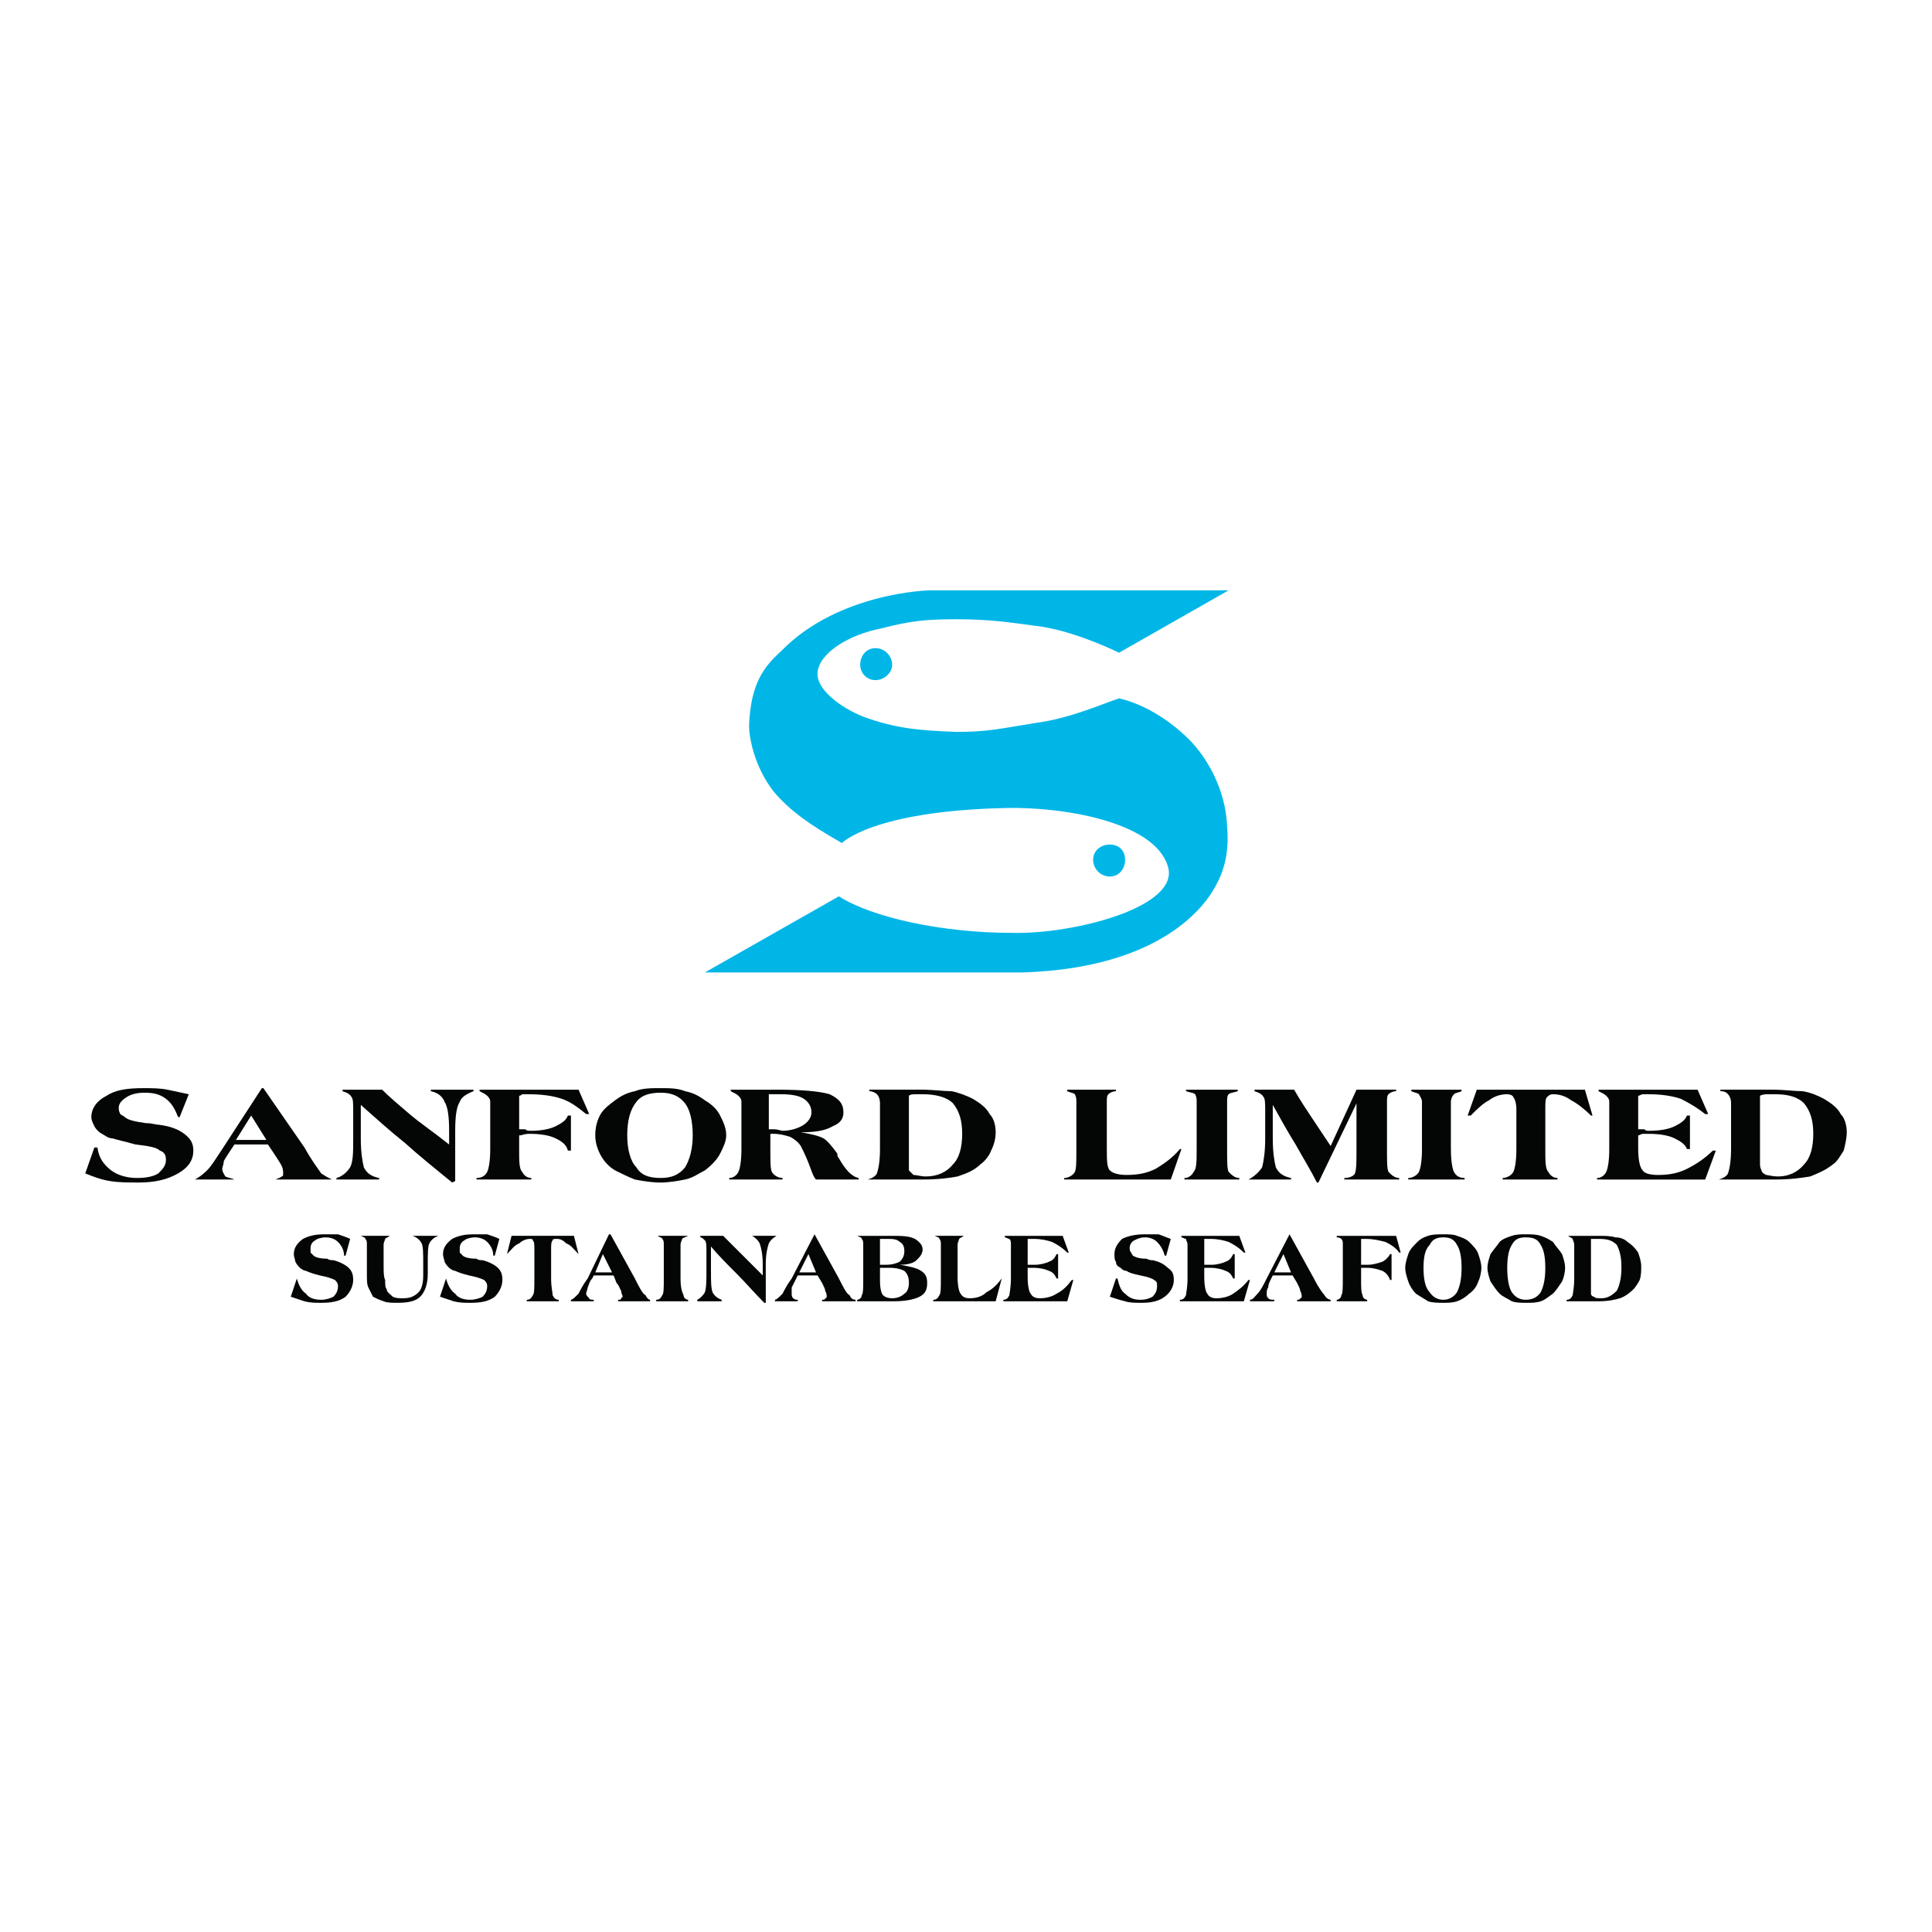 <?xml version="1.0" encoding="utf-8"?>
<!-- Generator: Adobe Illustrator 13.0.0, SVG Export Plug-In . SVG Version: 6.00 Build 14948)  -->
<!DOCTYPE svg PUBLIC "-//W3C//DTD SVG 1.0//EN" "http://www.w3.org/TR/2001/REC-SVG-20010904/DTD/svg10.dtd">
<svg version="1.0" id="Layer_1" xmlns="http://www.w3.org/2000/svg" xmlns:xlink="http://www.w3.org/1999/xlink" x="0px" y="0px"
	 width="192.756px" height="192.756px" viewBox="0 0 192.756 192.756" enable-background="new 0 0 192.756 192.756"
	 xml:space="preserve">
<g>
	<polygon fill-rule="evenodd" clip-rule="evenodd" fill="#FFFFFF" points="0,0 192.756,0 192.756,192.756 0,192.756 0,0 	"/>
	<path fill-rule="evenodd" clip-rule="evenodd" fill="#00B6E7" d="M70.327,97.02L70.327,97.02h30.228c0,0,0.912,0,1.52,0
		c13.975-0.455,18.228-6.835,19.14-8.505c1.215-2.127,1.367-4.102,1.215-6.076c-0.151-3.646-1.975-6.835-3.797-8.659
		c-3.494-3.494-6.988-4.101-6.988-4.101c-1.822,0.607-4.86,1.975-8.202,2.431c-3.798,0.607-4.861,0.911-8.051,0.911
		c-3.646-0.152-5.924-0.304-9.266-1.519c-2.279-0.911-4.709-2.734-4.557-4.405c0.152-1.975,3.19-3.798,6.379-4.405
		c2.887-0.76,4.557-0.911,7.443-0.911c3.342,0,5.316,0.303,8.658,0.759c3.646,0.607,7.595,2.583,7.595,2.583l10.938-6.228H92.809
		c0,0-9.114,0.152-14.886,6.076c-1.671,1.519-3.038,3.19-3.19,7.443c0,1.063,0.456,3.949,2.43,6.532
		c1.671,1.975,3.646,3.342,6.835,5.165c0,0,3.038-3.19,16.254-3.494c5.771-0.152,14.886,1.367,16.253,5.772
		c1.367,4.102-9.418,6.836-15.494,6.684c-6.987,0-13.975-1.519-17.316-3.646L70.327,97.02L70.327,97.02z"/>
	<path fill-rule="evenodd" clip-rule="evenodd" fill="#00B6E7" d="M110.732,84.261c0.911,0,1.52,0.607,1.52,1.519
		c0,0.911-0.608,1.671-1.52,1.671s-1.671-0.76-1.671-1.671C109.062,84.868,109.821,84.261,110.732,84.261L110.732,84.261z"/>
	<path fill-rule="evenodd" clip-rule="evenodd" fill="#00B6E7" d="M87.34,64.666c0.912,0,1.671,0.759,1.671,1.671
		c0,0.76-0.759,1.519-1.671,1.519c-0.911,0-1.519-0.759-1.519-1.519C85.821,65.425,86.429,64.666,87.34,64.666L87.34,64.666z"/>
	<path fill-rule="evenodd" clip-rule="evenodd" fill="#040606" d="M8.504,117.07l0.912-2.582h0.304
		c0.152,1.064,0.607,1.672,1.367,2.279c0.607,0.455,1.519,0.76,2.583,0.76c0.911,0,1.67-0.152,2.126-0.457
		c0.456-0.455,0.759-0.758,0.759-1.367c0-0.455-0.152-0.758-0.607-0.91c-0.304-0.305-1.063-0.457-2.431-0.607
		c-1.063-0.305-1.823-0.457-2.278-0.607c-0.456,0-0.76-0.305-1.063-0.457c-0.304-0.15-0.607-0.455-0.759-0.76
		c-0.152-0.303-0.304-0.607-0.304-0.91c0-0.912,0.608-1.672,1.519-2.127c0.912-0.607,2.127-0.76,3.646-0.76
		c0.911,0,1.671,0,2.43,0.152s1.367,0.303,2.126,0.455l-0.911,2.279H17.77c-0.304-0.76-0.607-1.367-1.215-1.824
		c-0.607-0.455-1.215-0.607-2.126-0.607c-0.759,0-1.367,0.152-1.823,0.457c-0.456,0.303-0.759,0.607-0.759,1.062
		c0,0.152,0,0.305,0.152,0.607c0.152,0.152,0.304,0.152,0.456,0.305c0.304,0.303,1.063,0.455,2.126,0.607
		c0.607,0,0.911,0.152,1.215,0.152c1.215,0.15,1.975,0.455,2.582,0.91c0.608,0.457,0.912,0.912,0.912,1.672
		c0,0.91-0.456,1.67-1.519,2.277c-1.063,0.609-2.279,0.912-3.95,0.912c-1.063,0-1.975,0-2.886-0.152
		C10.023,117.68,9.263,117.375,8.504,117.07L8.504,117.07z"/>
	<path fill-rule="evenodd" clip-rule="evenodd" fill="#040606" d="M23.542,113.729l1.519-2.43l1.519,2.43H23.542L23.542,113.729z
		 M20.2,117.68c0.304,0,0.607,0,1.215,0c0.456,0,0.759,0,1.063,0c0.304,0,0.607,0,0.911,0l0,0c-0.304-0.152-0.607-0.152-0.911-0.305
		c-0.152-0.305-0.304-0.455-0.304-0.76c0-0.152,0.152-0.455,0.152-0.76c0.152-0.303,0.456-0.76,0.76-1.215l0.304-0.455h3.342
		l0.608,0.91c0.303,0.457,0.607,0.912,0.759,1.217c0.152,0.303,0.152,0.607,0.152,0.758c0,0.152,0,0.305-0.152,0.305
		c-0.152,0.152-0.304,0.152-0.607,0.305l0,0c0.456,0,0.911,0,1.367,0c0.456,0,1.063,0,1.823,0c0.607,0,1.063,0,1.367,0
		c0.455,0,0.759,0,1.063,0l0,0c-0.304-0.152-0.608-0.305-1.063-0.609c-0.304-0.455-0.912-1.215-1.671-2.582l-4.101-5.924h-0.152
		l-3.95,6.076c-0.607,0.912-1.063,1.672-1.519,2.127c-0.456,0.455-0.911,0.76-1.215,0.912l0,0
		C19.593,117.68,19.896,117.68,20.2,117.68L20.2,117.68z"/>
	<path fill-rule="evenodd" clip-rule="evenodd" fill="#040606" d="M35.998,113.578c0,1.367,0.152,2.277,0.304,2.885
		c0.304,0.607,0.759,0.912,1.519,1.064v0.152c-0.456,0-0.912,0-1.215,0s-0.607,0-0.912,0c-0.304,0-0.607,0-0.911,0
		c-0.456,0-0.759,0-1.215,0v-0.152c0.608-0.152,1.063-0.607,1.367-1.064c0.304-0.607,0.304-1.518,0.304-2.885v-2.734
		c0-0.607,0-1.217-0.152-1.367c-0.152-0.305-0.456-0.457-0.911-0.607v-0.152c0.607,0,1.063,0,1.367,0c0.303,0,0.607,0,0.911,0
		c0.152,0,0.456,0,0.759,0c0.456,0,0.76,0,0.912,0c0.759,0.76,1.671,1.52,2.734,2.43c1.063,0.912,2.431,1.824,3.95,3.039v-1.367
		c0-1.52-0.152-2.432-0.456-2.887c-0.152-0.455-0.607-0.912-1.367-1.062v-0.152c0.456,0,0.76,0,1.063,0c0.456,0,0.76,0,0.912,0
		c0.304,0,0.76,0,1.063,0s0.759,0,1.215,0v0.152c-0.76,0.303-1.215,0.607-1.367,1.062c-0.304,0.455-0.456,1.367-0.456,2.887v5.012
		l-0.304,0.152c-1.671-1.367-3.19-2.582-4.709-3.949c-1.519-1.215-3.038-2.582-4.405-3.797V113.578L35.998,113.578z"/>
	<path fill-rule="evenodd" clip-rule="evenodd" fill="#040606" d="M51.795,114.641c0,1.215,0,1.975,0.304,2.279
		c0.152,0.303,0.456,0.607,0.912,0.607v0.152c-0.304,0-0.76,0-1.215,0c-0.304,0-0.912,0-1.519,0s-1.215,0-1.519,0
		c-0.456,0-0.759,0-1.215,0v-0.152c0.608,0,0.912-0.305,1.063-0.607c0.152-0.305,0.304-1.064,0.304-2.279v-4.709
		c0-0.305-0.152-0.455-0.304-0.607s-0.456-0.305-0.759-0.455v-0.152c0,0,0,0,0.152,0c1.063,0,1.975,0,2.583,0h7.139l1.064,2.43
		h-0.304c-0.76-0.607-1.519-1.215-2.43-1.52c-0.912-0.303-1.975-0.455-3.342-0.455c-0.152,0-0.456,0-0.608,0
		c0,0-0.152,0.152-0.304,0.152v3.342c0.152,0,0.456,0,0.607,0c0.152,0.152,0.304,0.152,0.608,0.152c0.911,0,1.823-0.152,2.43-0.457
		c0.608-0.303,1.063-0.607,1.215-1.062h0.304v3.494h-0.304c-0.152-0.607-0.607-0.912-1.215-1.215
		c-0.607-0.305-1.519-0.457-2.582-0.457c-0.152,0-0.456,0-0.912,0.152c-0.152,0-0.152,0-0.152,0V114.641L51.795,114.641z"/>
	<path fill-rule="evenodd" clip-rule="evenodd" fill="#040606" d="M63.492,116.463c-0.607-0.607-0.912-1.822-0.912-3.189
		c0-1.52,0.304-2.582,0.912-3.342c0.456-0.607,1.215-0.912,2.43-0.912c1.063,0,1.823,0.305,2.431,1.064
		c0.456,0.607,0.76,1.67,0.76,3.189c0,1.367-0.304,2.43-0.76,3.189c-0.607,0.76-1.367,1.064-2.431,1.064
		C64.707,117.527,63.947,117.223,63.492,116.463L63.492,116.463z M59.846,115.096c0.304,0.607,0.759,1.217,1.519,1.672
		c0.607,0.303,1.215,0.607,1.975,0.912c0.759,0.15,1.671,0.303,2.582,0.303c0.76,0,1.671-0.152,2.431-0.303
		c0.76-0.152,1.367-0.609,1.975-0.912c0.607-0.455,1.215-1.064,1.519-1.672s0.608-1.215,0.608-1.822c0-0.76-0.304-1.367-0.608-1.975
		s-0.759-1.062-1.519-1.52c-0.607-0.455-1.215-0.76-1.975-0.91c-0.76-0.305-1.519-0.305-2.583-0.305c-0.759,0-1.671,0-2.43,0.305
		c-0.76,0.15-1.367,0.455-1.975,0.91c-0.607,0.457-1.215,0.912-1.519,1.52s-0.456,1.215-0.456,1.975
		C59.391,113.881,59.542,114.488,59.846,115.096L59.846,115.096z"/>
	<path fill-rule="evenodd" clip-rule="evenodd" fill="#040606" d="M76.707,109.172c0.304,0,0.456,0,0.607,0s0.304,0,0.608,0
		c1.063,0,1.823,0.152,2.278,0.455c0.456,0.305,0.759,0.76,0.759,1.367c0,0.457-0.304,0.912-0.759,1.217
		c-0.456,0.303-1.215,0.607-2.126,0.607c-0.152,0-0.456-0.152-0.912-0.152c-0.152,0-0.304,0-0.456,0V109.172L76.707,109.172z
		 M76.859,113.121c0,0,0,0,0.152,0h0.152c0.608,0,1.215,0.152,1.671,0.305c0.304,0.152,0.76,0.455,1.063,0.91
		c0.152,0.305,0.456,0.912,0.759,1.672s0.456,1.367,0.76,1.672c1.063,0,1.823,0,2.43,0s1.215,0,1.823,0v-0.152
		c-0.759-0.152-1.367-0.912-1.975-1.975c-0.152-0.152-0.152-0.305-0.152-0.457c-0.456-0.607-0.912-1.215-1.367-1.518
		c-0.607-0.305-1.367-0.457-2.278-0.607c1.367,0,2.43-0.152,3.19-0.609c0.759-0.303,1.063-0.758,1.063-1.367
		c0-0.91-0.456-1.367-1.367-1.822c-1.063-0.303-2.734-0.455-5.317-0.455h-1.823c-0.607,0-1.063,0-1.519,0c-0.303,0-0.759,0-1.215,0
		v0.152c0.304,0.15,0.608,0.303,0.76,0.455c0.152,0.152,0.304,0.303,0.304,0.607v4.709c0,1.215-0.151,1.975-0.304,2.279
		c-0.152,0.303-0.456,0.607-0.912,0.607v0.152c0.304,0,0.608,0,1.064,0c0.303,0,0.911,0,1.519,0c0.608,0,1.215,0,1.519,0
		c0.456,0,0.759,0,1.215,0v-0.152c-0.456,0-0.912-0.305-1.063-0.607c-0.152-0.305-0.152-1.064-0.152-2.279V113.121L76.859,113.121z"
		/>
	<path fill-rule="evenodd" clip-rule="evenodd" fill="#040606" d="M91.441,109.172c0.152,0,0.456,0,0.607,0
		c1.367,0,2.431,0.305,3.038,0.912c0.607,0.76,0.911,1.67,0.911,3.037s-0.304,2.432-0.911,3.039
		c-0.607,0.76-1.519,1.215-2.734,1.215c-0.456,0-0.911-0.152-1.215-0.152c-0.152-0.152-0.304-0.303-0.456-0.455
		c0-0.305,0-0.455,0-0.76c0-0.455,0-0.912,0-1.52v-5.164C90.834,109.172,91.138,109.172,91.441,109.172L91.441,109.172z
		 M88.859,117.68h3.189c1.519,0,2.734-0.152,3.494-0.305c0.912-0.305,1.671-0.607,2.279-1.215c0.455-0.305,0.911-0.912,1.063-1.367
		c0.304-0.607,0.455-1.215,0.455-1.822c0-0.609-0.151-1.367-0.607-1.824c-0.304-0.607-0.911-1.062-1.671-1.52
		c-0.607-0.303-1.367-0.607-2.126-0.758c-0.76,0-1.823-0.152-3.038-0.152c-0.304,0-0.608,0-1.367,0c-0.607,0-1.215,0-1.67,0
		c-0.608,0-0.912,0-1.215,0c-0.304,0-0.608,0-0.912,0v0.152c0.304,0,0.607,0.15,0.76,0.303c0.152,0.152,0.303,0.455,0.303,0.912
		v4.557c0,1.215-0.151,1.975-0.303,2.43c-0.152,0.305-0.456,0.457-0.912,0.609l0,0H88.859L88.859,117.68z"/>
	<path fill-rule="evenodd" clip-rule="evenodd" fill="#040606" d="M106.176,117.68v-0.152c0.455,0,0.911-0.305,1.063-0.607
		c0.151-0.305,0.151-1.064,0.151-2.279v-4.709c0-0.305,0-0.455-0.151-0.76c-0.152-0.152-0.456-0.152-0.76-0.303v-0.152
		c0.304,0,0.76,0,1.063,0c0.455,0,0.911,0,1.215,0c0.456,0,0.911,0,1.367,0s0.911,0,1.215,0v0.152c-0.304,0-0.607,0.15-0.759,0.303
		c-0.152,0.152-0.152,0.455-0.152,0.76v4.557c0,1.215,0,1.975,0.304,2.279c0.304,0.303,0.911,0.455,1.671,0.455
		c1.063,0,1.975-0.152,2.887-0.607c0.759-0.455,1.67-1.062,2.43-1.975h0.152l-1.063,3.039h-6.987c0,0-0.304,0-0.456,0
		c-0.304,0-0.455,0-0.607,0c-0.455,0-0.911,0-1.367,0C107.087,117.68,106.631,117.68,106.176,117.68L106.176,117.68z"/>
	<path fill-rule="evenodd" clip-rule="evenodd" fill="#040606" d="M122.429,114.641c0,1.215,0,1.975,0.152,2.279
		c0.304,0.303,0.607,0.607,1.062,0.607v0.152c-0.304,0-0.759,0-1.215,0c-0.304,0-0.911,0-1.671,0c-0.607,0-1.063,0-1.519,0
		c-0.305,0-0.76,0-1.063,0v-0.152c0.456,0,0.759-0.305,0.911-0.607c0.304-0.305,0.304-1.064,0.304-2.279v-4.709
		c0-0.305,0-0.455-0.151-0.76c-0.152-0.152-0.456-0.152-0.912-0.303v-0.152c0.456,0,0.76,0,1.216,0c0.455,0,0.911,0,1.215,0
		c0.456,0,0.911,0,1.367,0s0.911,0,1.367,0v0.152c-0.456,0.15-0.76,0.15-0.911,0.303c-0.152,0.152-0.152,0.455-0.152,0.76V114.641
		L122.429,114.641z"/>
	<path fill-rule="evenodd" clip-rule="evenodd" fill="#040606" d="M126.986,113.578c0,1.367,0.151,2.277,0.303,2.885
		c0.305,0.607,0.76,0.912,1.52,1.064v0.152c-0.456,0-0.911,0-1.215,0c-0.305,0-0.607,0-0.912,0c-0.304,0-0.607,0-1.062,0
		c-0.305,0-0.608,0-1.063,0l0,0c0.607-0.305,1.063-0.76,1.366-1.217c0.152-0.607,0.305-1.518,0.305-2.885v-2.734
		c0-0.607,0-1.217-0.152-1.367c-0.152-0.305-0.455-0.457-0.911-0.607v-0.152c0.607,0,1.063,0,1.367,0s0.607,0,0.911,0
		c0.152,0,0.456,0,0.76,0c0.455,0,0.76,0,0.911,0c0.607,1.062,1.216,1.975,1.823,2.887c0.607,0.91,1.215,1.822,1.822,2.732
		l2.582-5.619c0.456,0,0.76,0,1.063,0c0.152,0,0.456,0,0.608,0c0.304,0,0.607,0,0.911,0s0.759,0,1.367,0v0.152
		c-0.304,0-0.608,0.15-0.76,0.303s-0.151,0.455-0.151,0.76v4.709c0,1.215,0,1.975,0.151,2.279c0.304,0.303,0.607,0.607,1.063,0.607
		v0.152c-0.456,0-0.76,0-1.215,0c-0.305,0-0.912,0-1.52,0s-1.215,0-1.52,0c-0.455,0-0.759,0-1.215,0v-0.152
		c0.456,0,0.912-0.152,1.063-0.457c0.151-0.455,0.151-1.215,0.151-2.43v-4.557l-3.797,7.898h-0.152
		c-0.607-1.215-1.367-2.43-2.126-3.797c-0.76-1.215-1.52-2.582-2.278-3.949V113.578L126.986,113.578z"/>
	<path fill-rule="evenodd" clip-rule="evenodd" fill="#040606" d="M144.758,114.641c0,1.215,0.152,1.975,0.304,2.279
		c0.152,0.303,0.456,0.607,1.063,0.607v0.152c-0.456,0-0.759,0-1.215,0s-1.063,0-1.671,0s-1.215,0-1.52,0c-0.455,0-0.759,0-1.215,0
		v-0.152c0.456,0,0.911-0.305,1.063-0.607c0.151-0.305,0.304-1.064,0.304-2.279v-4.709c0-0.305-0.152-0.455-0.304-0.76
		c-0.152-0.152-0.456-0.152-0.76-0.303v-0.152c0.304,0,0.76,0,1.216,0c0.304,0,0.759,0,1.215,0c0.455,0,0.911,0,1.367,0
		c0.304,0,0.76,0,1.215,0v0.152c-0.304,0.15-0.607,0.15-0.76,0.303c-0.151,0.152-0.304,0.455-0.304,0.76V114.641L144.758,114.641z"
		/>
	<path fill-rule="evenodd" clip-rule="evenodd" fill="#040606" d="M146.429,111.299l0.912-2.582h10.784l0.76,2.582h-0.152
		c-0.607-0.607-1.367-1.215-1.975-1.52c-0.607-0.455-1.215-0.607-1.822-0.607c-0.304,0-0.456,0.152-0.607,0.305
		c-0.152,0.15-0.152,0.607-0.152,1.215v3.949c0,1.215,0,1.975,0.304,2.279c0.152,0.303,0.456,0.607,0.911,0.607v0.152
		c-0.304,0-0.759,0-1.215,0c-0.304,0-0.911,0-1.519,0c-0.76,0-1.216,0-1.52,0c-0.455,0-0.76,0-1.215,0v-0.152
		c0.455,0,0.911-0.305,1.063-0.607c0.151-0.305,0.304-1.064,0.304-2.279v-3.949c0-0.607-0.152-1.064-0.304-1.215
		c0-0.152-0.304-0.305-0.608-0.305c-0.607,0-1.215,0.152-1.822,0.607c-0.607,0.305-1.215,0.912-1.823,1.52H146.429L146.429,111.299z
		"/>
	<path fill-rule="evenodd" clip-rule="evenodd" fill="#040606" d="M159.341,117.68v-0.152c0.455,0,0.759-0.305,0.911-0.607
		c0.152-0.305,0.304-1.064,0.304-2.279v-4.709c0-0.305-0.151-0.455-0.304-0.607s-0.456-0.305-0.76-0.455v-0.152l0,0
		c1.215,0,2.127,0,2.734,0h7.14l1.062,2.43h-0.304c-0.759-0.607-1.519-1.062-2.43-1.52c-0.912-0.303-1.975-0.455-3.19-0.455
		c-0.304,0-0.607,0-0.607,0c-0.151,0-0.304,0.152-0.456,0.152v3.342c0.152,0,0.456,0,0.607,0c0.152,0.152,0.305,0.152,0.456,0.152
		c1.063,0,1.975-0.152,2.583-0.457c0.607-0.303,1.062-0.607,1.215-1.062h0.304v3.342h-0.304c-0.152-0.455-0.607-0.76-1.215-1.062
		c-0.608-0.305-1.52-0.457-2.583-0.457c-0.304,0-0.456,0-0.607,0s-0.304,0.152-0.456,0.152v1.215c0,1.215,0.152,1.975,0.456,2.279
		c0.151,0.303,0.76,0.455,1.519,0.455c1.063,0,1.976-0.152,2.887-0.607s1.822-1.062,2.582-1.822h0.304l-1.063,2.887h-7.139
		c-0.152,0-0.304,0-0.607,0c-0.305,0-0.456,0-0.608,0c-0.455,0-0.911,0-1.215,0C160.1,117.68,159.645,117.68,159.341,117.68
		L159.341,117.68z"/>
	<path fill-rule="evenodd" clip-rule="evenodd" fill="#040606" d="M176.354,109.172c0.304,0,0.455,0,0.759,0
		c1.367,0,2.279,0.305,2.887,0.912c0.607,0.76,0.911,1.67,0.911,3.037s-0.304,2.432-0.911,3.039c-0.607,0.76-1.52,1.215-2.582,1.215
		c-0.608,0-1.063-0.152-1.216-0.152c-0.304-0.152-0.456-0.303-0.456-0.455c-0.151-0.305-0.151-0.455-0.151-0.76
		c0-0.455,0-0.912,0-1.52v-5.164C175.897,109.172,176.201,109.172,176.354,109.172L176.354,109.172z M173.923,117.68h3.189
		c1.52,0,2.583-0.152,3.494-0.305c0.76-0.305,1.519-0.607,2.278-1.215c0.456-0.305,0.76-0.912,1.063-1.367
		c0.151-0.607,0.304-1.215,0.304-1.822c0-0.609-0.152-1.367-0.607-1.824c-0.304-0.607-0.911-1.062-1.671-1.52
		c-0.607-0.303-1.215-0.607-2.127-0.758c-0.76,0-1.822-0.152-3.038-0.152c-0.151,0-0.607,0-1.366,0c-0.608,0-1.216,0-1.672,0
		c-0.455,0-0.911,0-1.215,0s-0.607,0-0.911,0v0.152c0.456,0,0.607,0.15,0.76,0.303c0.151,0.152,0.304,0.455,0.304,0.912v4.557
		c0,1.215-0.152,1.975-0.304,2.43c-0.152,0.305-0.456,0.457-0.912,0.609l0,0H173.923L173.923,117.68z"/>
	<path fill-rule="evenodd" clip-rule="evenodd" fill="#040606" d="M29.01,129.375l0.608-1.822l0,0
		c0.152,0.607,0.456,1.215,0.911,1.518c0.304,0.457,0.912,0.607,1.52,0.607c0.455,0,0.911-0.15,1.215-0.303
		c0.304-0.305,0.456-0.607,0.456-1.062c0-0.305-0.152-0.457-0.304-0.609c-0.304-0.15-0.759-0.303-1.519-0.455
		c-0.607-0.152-1.063-0.303-1.367-0.455c-0.152,0-0.456-0.152-0.607-0.305c-0.152-0.15-0.304-0.303-0.456-0.607
		c0-0.152-0.152-0.455-0.152-0.76c0-0.607,0.304-1.062,0.911-1.518c0.608-0.305,1.215-0.457,2.126-0.457c0.456,0,0.912,0,1.367,0
		c0.456,0.152,0.912,0.305,1.215,0.457l-0.456,1.67h-0.152c0-0.607-0.304-1.062-0.608-1.367c-0.304-0.303-0.759-0.455-1.215-0.455
		c-0.455,0-0.911,0.152-1.063,0.303c-0.304,0.152-0.456,0.457-0.456,0.76c0,0.152,0,0.305,0,0.457
		c0.151,0.15,0.151,0.15,0.304,0.303c0.152,0.152,0.607,0.305,1.367,0.305c0.152,0.15,0.456,0.15,0.607,0.15
		c0.607,0.152,1.215,0.457,1.519,0.76c0.304,0.305,0.456,0.607,0.456,1.215c0,0.609-0.304,1.217-0.759,1.672
		c-0.608,0.455-1.367,0.607-2.43,0.607c-0.608,0-1.063,0-1.671-0.152C29.922,129.678,29.466,129.527,29.01,129.375L29.01,129.375z"
		/>
	<path fill-rule="evenodd" clip-rule="evenodd" fill="#040606" d="M38.276,126.338c0,0.607,0,1.062,0.152,1.365
		c0,0.457,0,0.76,0.152,0.912c0,0.305,0.304,0.455,0.607,0.76c0.304,0.152,0.608,0.152,1.063,0.152c0.607,0,1.063-0.152,1.519-0.607
		c0.304-0.305,0.456-0.912,0.456-1.672v-1.062c0-1.064,0-1.822-0.152-2.127s-0.456-0.607-0.911-0.76l0,0c0.304,0,0.456,0,0.759,0
		c0.152,0,0.304,0,0.456,0c0.152,0,0.455,0,0.607,0c0.304,0,0.456,0,0.76,0l0,0c-0.456,0.152-0.76,0.455-0.912,0.76
		c-0.152,0.305-0.152,1.062-0.152,2.127v0.91c0,1.064-0.303,1.824-0.759,2.279c-0.456,0.455-1.215,0.607-2.278,0.607
		c-0.456,0-1.063,0-1.367-0.152c-0.456-0.152-0.759-0.303-1.063-0.455c-0.152-0.305-0.304-0.607-0.456-0.912
		c-0.152-0.303-0.152-0.76-0.152-1.367c0-0.15,0-0.455,0-0.758c0-0.457,0-0.609,0-0.76v-1.367c0-0.305,0-0.457-0.152-0.607
		c0-0.152-0.152-0.152-0.456-0.305l0,0c0.304,0,0.456,0,0.759,0c0.152,0,0.456,0,0.607,0c0.304,0,0.608,0,0.76,0
		c0.304,0,0.607,0,0.759,0l0,0c-0.152,0.152-0.304,0.152-0.456,0.305c0,0.15-0.152,0.303-0.152,0.607V126.338L38.276,126.338z"/>
	<path fill-rule="evenodd" clip-rule="evenodd" fill="#040606" d="M43.896,129.375l0.608-1.822l0,0
		c0.152,0.607,0.456,1.215,0.911,1.518c0.304,0.457,0.912,0.607,1.519,0.607c0.456,0,0.912-0.15,1.215-0.303
		c0.304-0.305,0.456-0.607,0.456-1.062c0-0.305-0.152-0.457-0.304-0.609c-0.304-0.15-0.76-0.303-1.519-0.455
		c-0.608-0.152-1.063-0.303-1.367-0.455c-0.152,0-0.456-0.152-0.607-0.305c-0.152-0.15-0.304-0.303-0.456-0.607
		c0-0.152-0.152-0.455-0.152-0.76c0-0.607,0.304-1.062,0.912-1.518c0.608-0.305,1.215-0.457,2.127-0.457c0.456,0,0.911,0,1.367,0
		c0.456,0.152,0.912,0.305,1.215,0.457l-0.456,1.67h-0.152c0-0.607-0.304-1.062-0.608-1.367c-0.304-0.303-0.759-0.455-1.215-0.455
		c-0.456,0-0.911,0.152-1.063,0.303c-0.304,0.152-0.456,0.457-0.456,0.76c0,0.152,0,0.305,0,0.457
		c0.152,0.15,0.152,0.15,0.303,0.303c0.152,0.152,0.608,0.305,1.367,0.305c0.152,0.15,0.456,0.15,0.608,0.15
		c0.607,0.152,1.215,0.457,1.519,0.76c0.304,0.305,0.456,0.607,0.456,1.215c0,0.609-0.304,1.217-0.759,1.672
		c-0.608,0.455-1.367,0.607-2.431,0.607c-0.607,0-1.063,0-1.671-0.152C44.808,129.678,44.353,129.527,43.896,129.375L43.896,129.375
		z"/>
	<path fill-rule="evenodd" clip-rule="evenodd" fill="#040606" d="M50.581,125.121l0.455-1.822h6.228l0.456,1.822l0,0
		c-0.456-0.455-0.759-0.91-1.215-1.062c-0.304-0.305-0.608-0.455-0.912-0.455s-0.456,0-0.456,0.15
		c-0.152,0.152-0.152,0.457-0.152,0.912v2.887c0,0.91,0.152,1.367,0.152,1.67c0.152,0.305,0.304,0.455,0.607,0.455v0.152
		c-0.152,0-0.456,0-0.607,0c-0.304,0-0.607,0-1.063,0c-0.304,0-0.608,0-0.912,0c-0.152,0-0.456,0-0.607,0v-0.152
		c0.304,0,0.456-0.15,0.607-0.455c0.152-0.152,0.152-0.76,0.152-1.67v-2.887c0-0.455,0-0.76-0.152-0.912
		c0-0.15-0.152-0.15-0.304-0.15c-0.304,0-0.76,0.15-1.063,0.455C51.34,124.211,51.036,124.666,50.581,125.121L50.581,125.121
		L50.581,125.121z"/>
	<path fill-rule="evenodd" clip-rule="evenodd" fill="#040606" d="M59.391,126.945l0.759-1.824l0.912,1.824H59.391L59.391,126.945z
		 M57.416,129.83c0.152,0,0.303,0,0.607,0c0.304,0,0.607,0,0.76,0c0.151,0,0.303,0,0.455,0v-0.152c-0.152,0-0.455,0-0.455-0.15
		c-0.152-0.152-0.304-0.305-0.304-0.457c0-0.15,0.152-0.455,0.152-0.607c0.152-0.303,0.152-0.607,0.456-0.91l0.152-0.305h1.975
		l0.304,0.76c0.304,0.305,0.304,0.607,0.456,0.76c0,0.303,0.152,0.455,0.152,0.607l-0.152,0.152c0,0.15-0.152,0.15-0.304,0.15v0.152
		c0.304,0,0.456,0,0.759,0c0.304,0,0.608,0,1.063,0c0.304,0,0.607,0,0.76,0c0.304,0,0.456,0,0.607,0v-0.152
		c-0.152,0-0.304-0.15-0.456-0.455c-0.304-0.152-0.608-0.76-1.063-1.67l-2.43-4.406h-0.152l-2.127,4.406
		c-0.456,0.607-0.759,1.215-0.912,1.518c-0.303,0.305-0.607,0.607-0.759,0.607v0.152C57.112,129.83,57.264,129.83,57.416,129.83
		L57.416,129.83z"/>
	<path fill-rule="evenodd" clip-rule="evenodd" fill="#040606" d="M67.897,127.553c0,0.91,0.152,1.367,0.304,1.67
		c0,0.305,0.304,0.455,0.456,0.455v0.152c-0.152,0-0.456,0-0.607,0c-0.304,0-0.608,0-1.063,0c-0.304,0-0.607,0-0.912,0
		c-0.152,0-0.304,0-0.607,0v-0.152c0.304,0,0.456-0.15,0.607-0.455c0.152-0.152,0.152-0.76,0.152-1.67v-3.342
		c0-0.305,0-0.457-0.152-0.607c0-0.152-0.304-0.152-0.456-0.305l0,0c0.304,0,0.456,0,0.76,0c0.152,0,0.456,0,0.607,0
		c0.304,0,0.607,0,0.912,0c0.152,0,0.456,0,0.759,0l0,0c-0.304,0.152-0.456,0.152-0.607,0.305c0,0.15-0.152,0.303-0.152,0.607
		V127.553L67.897,127.553z"/>
	<path fill-rule="evenodd" clip-rule="evenodd" fill="#040606" d="M70.935,126.793c0,1.062,0,1.67,0.152,2.127
		c0.152,0.303,0.456,0.607,0.911,0.758v0.152c-0.304,0-0.456,0-0.759,0c-0.152,0-0.304,0-0.456,0s-0.456,0-0.607,0
		c-0.304,0-0.456,0-0.608,0v-0.152c0.304-0.15,0.608-0.455,0.76-0.758c0.152-0.457,0.152-1.217,0.152-2.127v-1.975
		c0-0.455,0-0.912-0.152-1.064c-0.152-0.15-0.304-0.303-0.456-0.303v-0.152c0.304,0,0.607,0,0.759,0s0.304,0,0.456,0
		c0.152,0,0.304,0,0.607,0c0.152,0,0.304,0,0.456,0c0.456,0.455,1.063,1.064,1.671,1.672c0.607,0.607,1.367,1.367,2.278,2.277
		v-1.062c0-1.064-0.152-1.672-0.304-2.127c-0.152-0.305-0.456-0.607-0.76-0.76l0,0c0.152,0,0.456,0,0.607,0c0.152,0,0.304,0,0.607,0
		c0.152,0,0.304,0,0.608,0c0.152,0,0.304,0,0.607,0l0,0c-0.456,0.305-0.607,0.455-0.759,0.76c-0.152,0.455-0.304,1.062-0.304,2.127
		v3.797h-0.152c-0.911-0.912-1.822-1.975-2.734-2.887c-0.911-0.91-1.823-1.822-2.583-2.732V126.793L70.935,126.793z"/>
	<path fill-rule="evenodd" clip-rule="evenodd" fill="#040606" d="M79.745,126.945l0.911-1.824l0.76,1.824H79.745L79.745,126.945z
		 M77.771,129.83c0.152,0,0.456,0,0.607,0c0.304,0,0.607,0,0.759,0c0.152,0,0.304,0,0.456,0v-0.152c-0.152,0-0.304,0-0.456-0.15
		c-0.152-0.152-0.152-0.305-0.152-0.457c0-0.15,0-0.455,0-0.607c0.152-0.303,0.304-0.607,0.456-0.91l0.152-0.305h1.975l0.456,0.76
		c0.152,0.305,0.304,0.607,0.304,0.76c0.152,0.303,0.152,0.455,0.152,0.607c0,0,0,0.152-0.152,0.152c0,0.15-0.152,0.15-0.304,0.15
		v0.152c0.304,0,0.607,0,0.76,0c0.304,0,0.759,0,1.063,0c0.456,0,0.607,0,0.912,0c0.152,0,0.304,0,0.607,0v-0.152
		c-0.304,0-0.456-0.15-0.607-0.455c-0.304-0.152-0.607-0.76-1.063-1.67l-2.43-4.406l0,0l-2.279,4.406
		c-0.456,0.607-0.759,1.215-0.911,1.518c-0.304,0.305-0.608,0.607-0.76,0.607v0.152C77.466,129.83,77.618,129.83,77.771,129.83
		L77.771,129.83z"/>
	<path fill-rule="evenodd" clip-rule="evenodd" fill="#040606" d="M87.795,123.604c0.152,0,0.304,0,0.456,0h0.152
		c0.607,0,1.063,0,1.367,0.303c0.304,0.152,0.456,0.457,0.456,0.912s-0.152,0.76-0.456,1.062c-0.304,0.152-0.76,0.305-1.367,0.305
		c0,0-0.152,0-0.456,0h-0.152V123.604L87.795,123.604z M88.403,126.488c0.152,0,0.152,0,0.304,0c0.76,0,1.215,0.152,1.519,0.305
		c0.304,0.303,0.456,0.607,0.456,1.215c0,0.455-0.152,0.912-0.456,1.062c-0.304,0.305-0.759,0.457-1.215,0.457
		c-0.456,0-0.759-0.152-0.911-0.305c-0.152-0.152-0.304-0.607-0.304-1.52v-1.215C88.1,126.488,88.251,126.488,88.403,126.488
		L88.403,126.488z M86.884,129.83h2.278c1.063,0,1.975-0.152,2.583-0.455c0.607-0.305,0.759-0.76,0.759-1.367
		s-0.152-0.912-0.607-1.215c-0.456-0.305-1.215-0.455-2.126-0.607c0.759,0,1.367-0.152,1.671-0.457
		c0.304-0.303,0.607-0.607,0.607-1.062s-0.304-0.76-0.76-1.062c-0.607-0.305-1.367-0.305-2.43-0.305c-0.152,0-0.456,0-0.912,0
		c-0.455,0-0.911,0-1.215,0s-0.456,0-0.607,0c-0.152,0-0.456,0-0.608,0l0,0c0.304,0.152,0.456,0.152,0.456,0.305
		c0.152,0.15,0.152,0.303,0.152,0.607v3.492c0,0.76,0,1.367-0.152,1.52c0,0.305-0.304,0.455-0.456,0.455v0.152H86.884L86.884,129.83
		z"/>
	<path fill-rule="evenodd" clip-rule="evenodd" fill="#040606" d="M93.112,129.83v-0.152c0.304,0,0.456-0.15,0.607-0.455
		c0.152-0.152,0.152-0.76,0.152-1.67v-3.342c0-0.305,0-0.457-0.152-0.607c0-0.152-0.152-0.152-0.456-0.305l0,0
		c0.304,0,0.456,0,0.759,0c0.152,0,0.456,0,0.608,0c0.304,0,0.607,0,0.911,0c0.152,0,0.456,0,0.607,0l0,0
		c-0.152,0.152-0.304,0.152-0.456,0.305c0,0.15-0.152,0.303-0.152,0.607v3.189c0,0.912,0.152,1.52,0.304,1.67
		c0.152,0.305,0.456,0.457,0.912,0.457c0.607,0,1.215-0.152,1.671-0.607c0.607-0.305,1.063-0.76,1.519-1.367l0,0l-0.607,2.277
		h-3.949c-0.152,0-0.304,0-0.456,0s-0.152,0-0.304,0c-0.304,0-0.456,0-0.76,0S93.416,129.83,93.112,129.83L93.112,129.83z"/>
	<path fill-rule="evenodd" clip-rule="evenodd" fill="#040606" d="M100.1,129.83v-0.152c0.304,0,0.455-0.15,0.607-0.455
		c0-0.152,0.152-0.76,0.152-1.67v-3.342c0-0.305,0-0.457-0.152-0.607c-0.152,0-0.304-0.152-0.455-0.152v-0.152l0,0
		c0.759,0,1.215,0,1.67,0h4.102l0.607,1.672h-0.151c-0.456-0.457-0.911-0.76-1.519-1.064c-0.456-0.152-1.063-0.303-1.823-0.303
		c-0.152,0-0.304,0-0.304,0c-0.152,0-0.152,0-0.304,0v2.582c0.151,0,0.304,0,0.304,0c0.151,0,0.304,0,0.455,0
		c0.456,0,1.063-0.152,1.367-0.305c0.456-0.152,0.607-0.455,0.76-0.76h0.152v2.432h-0.152c-0.152-0.305-0.304-0.607-0.76-0.76
		c-0.304-0.152-0.911-0.305-1.519-0.305c-0.152,0-0.304,0-0.304,0c-0.152,0-0.152,0-0.304,0v0.912c0,0.912,0.151,1.52,0.304,1.67
		c0.151,0.305,0.455,0.457,0.911,0.457c0.607,0,1.216-0.152,1.671-0.457c0.607-0.303,1.063-0.758,1.52-1.367h0.151l-0.607,2.127
		h-4.253c0,0-0.152,0-0.305,0c-0.151,0-0.304,0-0.304,0c-0.304,0-0.607,0-0.759,0C100.555,129.83,100.403,129.83,100.1,129.83
		L100.1,129.83z"/>
	<path fill-rule="evenodd" clip-rule="evenodd" fill="#040606" d="M110.732,129.375l0.607-1.822h0.152
		c0.151,0.607,0.304,1.215,0.76,1.518c0.455,0.457,0.911,0.607,1.519,0.607s0.911-0.15,1.215-0.303
		c0.305-0.305,0.456-0.607,0.456-1.062c0-0.305,0-0.457-0.304-0.609c-0.152-0.15-0.607-0.303-1.367-0.455s-1.215-0.303-1.367-0.455
		c-0.304,0-0.455-0.152-0.607-0.305c-0.304-0.15-0.456-0.303-0.456-0.607c-0.151-0.152-0.151-0.455-0.151-0.76
		c0-0.607,0.304-1.062,0.76-1.518c0.607-0.305,1.366-0.457,2.278-0.457c0.455,0,0.911,0,1.366,0c0.456,0.152,0.76,0.305,1.216,0.457
		l-0.456,1.67h-0.151c-0.152-0.607-0.456-1.062-0.76-1.367c-0.304-0.303-0.76-0.455-1.215-0.455c-0.456,0-0.76,0.152-1.063,0.303
		c-0.304,0.152-0.456,0.457-0.456,0.76c0,0.152,0,0.305,0.152,0.457c0,0.15,0.151,0.15,0.151,0.303
		c0.304,0.152,0.607,0.305,1.367,0.305c0.304,0.15,0.456,0.15,0.607,0.15c0.76,0.152,1.216,0.457,1.52,0.76
		c0.455,0.305,0.607,0.607,0.607,1.215c0,0.609-0.304,1.217-0.911,1.672c-0.608,0.455-1.367,0.607-2.278,0.607
		c-0.608,0-1.216,0-1.671-0.152C111.644,129.678,111.188,129.527,110.732,129.375L110.732,129.375z"/>
	<path fill-rule="evenodd" clip-rule="evenodd" fill="#040606" d="M117.72,129.83v-0.152c0.304,0,0.456-0.15,0.607-0.455
		c0-0.152,0.152-0.76,0.152-1.67v-3.342c0-0.305-0.152-0.457-0.152-0.607c-0.151,0-0.304-0.152-0.455-0.152v-0.152l0,0
		c0.76,0,1.215,0,1.671,0h4.101l0.608,1.672H124.1c-0.456-0.457-0.911-0.76-1.519-1.064c-0.456-0.152-1.063-0.303-1.823-0.303
		c-0.151,0-0.304,0-0.304,0c-0.152,0-0.152,0-0.304,0v2.582c0.151,0,0.304,0,0.304,0c0.152,0,0.304,0,0.456,0
		c0.455,0,1.062-0.152,1.367-0.305c0.455-0.152,0.607-0.455,0.759-0.76h0.152v2.432h-0.152c-0.151-0.305-0.304-0.607-0.759-0.76
		c-0.305-0.152-0.912-0.305-1.52-0.305c-0.151,0-0.304,0-0.304,0c-0.152,0-0.152,0-0.304,0v0.912c0,0.912,0.151,1.52,0.304,1.67
		c0.152,0.305,0.456,0.457,0.911,0.457c0.607,0,1.216-0.152,1.671-0.457c0.456-0.303,1.063-0.758,1.52-1.367h0.151l-0.607,2.127
		h-4.253c0,0-0.152,0-0.304,0c-0.152,0-0.304,0-0.304,0c-0.305,0-0.607,0-0.76,0C118.176,129.83,118.023,129.83,117.72,129.83
		L117.72,129.83z"/>
	<path fill-rule="evenodd" clip-rule="evenodd" fill="#040606" d="M127.138,126.945l0.911-1.824l0.76,1.824H127.138L127.138,126.945
		z M125.163,129.83c0.151,0,0.456,0,0.759,0c0.152,0,0.456,0,0.608,0c0.151,0,0.304,0,0.607,0v-0.152c-0.304,0-0.456,0-0.607-0.15
		c-0.152-0.152-0.152-0.305-0.152-0.457c0-0.15,0-0.455,0.152-0.607c0-0.303,0.151-0.607,0.304-0.91l0.152-0.305h1.975l0.455,0.76
		c0.152,0.305,0.304,0.607,0.304,0.76c0.152,0.303,0.152,0.455,0.152,0.607c0,0,0,0.152-0.152,0.152c0,0.15-0.151,0.15-0.304,0.15
		v0.152c0.304,0,0.607,0,0.912,0c0.151,0,0.607,0,0.911,0c0.455,0,0.607,0,0.911,0c0.152,0,0.304,0,0.607,0v-0.152
		c-0.151,0-0.455-0.15-0.607-0.455c-0.152-0.152-0.607-0.76-1.063-1.67l-2.431-4.406l0,0l-2.278,4.406
		c-0.304,0.607-0.607,1.215-0.911,1.518c-0.304,0.305-0.456,0.607-0.76,0.607v0.152C124.859,129.83,125.011,129.83,125.163,129.83
		L125.163,129.83z"/>
	<path fill-rule="evenodd" clip-rule="evenodd" fill="#040606" d="M135.796,127.553c0,0.91,0,1.367,0.152,1.67
		c0,0.305,0.304,0.455,0.455,0.455v0.152c-0.151,0-0.455,0-0.607,0c-0.304,0-0.607,0-0.911,0c-0.456,0-0.76,0-0.912,0
		c-0.303,0-0.455,0-0.607,0v-0.152c0.152,0,0.456-0.15,0.456-0.455c0.151-0.152,0.151-0.76,0.151-1.67v-3.342
		c0-0.305,0-0.457-0.151-0.607c0,0-0.151-0.152-0.456-0.152v-0.152c0.152,0,0.152,0,0.152,0c0.607,0,1.215,0,1.52,0h4.253
		l0.455,1.672h-0.151c-0.304-0.457-0.76-0.76-1.367-1.064c-0.607-0.152-1.215-0.303-1.975-0.303c-0.152,0-0.152,0-0.304,0h-0.152
		v2.582c0,0,0.152,0,0.304,0c0.152,0,0.152,0,0.304,0c0.608,0,1.063-0.152,1.52-0.305c0.304-0.152,0.607-0.455,0.759-0.76h0.152
		v2.582h-0.152c-0.151-0.455-0.455-0.758-0.759-0.91c-0.456-0.152-0.911-0.305-1.52-0.305c-0.151,0-0.304,0-0.607,0l0,0V127.553
		L135.796,127.553z"/>
	<path fill-rule="evenodd" clip-rule="evenodd" fill="#040606" d="M142.632,128.92c-0.456-0.457-0.607-1.367-0.607-2.432
		c0-1.062,0.151-1.822,0.607-2.277c0.304-0.607,0.759-0.76,1.367-0.76c0.607,0,1.062,0.152,1.367,0.76
		c0.303,0.455,0.455,1.215,0.455,2.277c0,1.064-0.152,1.824-0.455,2.432c-0.305,0.455-0.76,0.758-1.367,0.758
		C143.391,129.678,142.936,129.375,142.632,128.92L142.632,128.92z M140.505,127.855c0.152,0.457,0.456,0.912,0.76,1.215
		c0.455,0.305,0.76,0.457,1.215,0.76c0.456,0.152,1.063,0.152,1.52,0.152c0.455,0,0.911,0,1.367-0.152
		c0.455-0.152,0.911-0.455,1.215-0.76c0.455-0.303,0.76-0.758,0.911-1.215c0.152-0.303,0.304-0.91,0.304-1.367
		c0-0.455-0.151-0.91-0.304-1.367c-0.151-0.455-0.456-0.758-0.911-1.215c-0.304-0.303-0.76-0.455-1.215-0.607
		c-0.305-0.152-0.912-0.152-1.367-0.152c-0.608,0-1.063,0-1.52,0.152c-0.455,0.152-0.76,0.305-1.063,0.607
		c-0.455,0.457-0.759,0.76-0.911,1.215c-0.151,0.457-0.304,0.912-0.304,1.367C140.201,126.945,140.354,127.4,140.505,127.855
		L140.505,127.855z"/>
	<path fill-rule="evenodd" clip-rule="evenodd" fill="#040606" d="M150.834,128.92c-0.304-0.457-0.456-1.367-0.456-2.432
		c0-1.062,0.152-1.822,0.456-2.277c0.304-0.607,0.76-0.76,1.367-0.76c0.76,0,1.215,0.152,1.519,0.76
		c0.304,0.455,0.456,1.215,0.456,2.277c0,1.064-0.152,1.824-0.456,2.432c-0.304,0.455-0.759,0.758-1.519,0.758
		C151.594,129.678,151.138,129.375,150.834,128.92L150.834,128.92z M148.708,127.855c0.303,0.457,0.607,0.912,0.911,1.215
		c0.304,0.305,0.759,0.457,1.215,0.76c0.456,0.152,0.911,0.152,1.52,0.152c0.455,0,0.911,0,1.366-0.152
		c0.456-0.152,0.76-0.455,1.216-0.76c0.304-0.303,0.607-0.758,0.911-1.215c0.151-0.303,0.304-0.91,0.304-1.367
		c0-0.455-0.152-0.91-0.304-1.367c-0.304-0.455-0.607-0.758-0.911-1.215c-0.456-0.303-0.76-0.455-1.216-0.607
		c-0.455-0.152-0.911-0.152-1.519-0.152c-0.456,0-0.911,0-1.367,0.152s-0.911,0.305-1.215,0.607
		c-0.304,0.457-0.608,0.76-0.911,1.215c-0.152,0.457-0.305,0.912-0.305,1.367C148.403,126.945,148.556,127.4,148.708,127.855
		L148.708,127.855z"/>
	<path fill-rule="evenodd" clip-rule="evenodd" fill="#040606" d="M159.188,123.604c0.152,0,0.304,0,0.304,0
		c0.912,0,1.367,0.15,1.823,0.607c0.304,0.607,0.455,1.215,0.455,2.277c0,0.912-0.151,1.672-0.455,2.279
		c-0.456,0.455-0.911,0.76-1.52,0.76c-0.455,0-0.607,0-0.759-0.152c-0.152,0-0.305-0.152-0.305-0.305c0-0.15,0-0.303,0-0.607
		c0-0.15,0-0.455,0-0.91v-3.949C158.885,123.604,159.037,123.604,159.188,123.604L159.188,123.604z M157.67,129.83h1.822
		c0.912,0,1.671-0.152,2.127-0.303c0.455-0.152,0.911-0.457,1.367-0.912c0.151-0.152,0.455-0.607,0.607-0.912
		c0.152-0.455,0.152-0.91,0.152-1.365c0-0.457-0.152-0.912-0.305-1.367c-0.304-0.457-0.607-0.76-1.062-1.064
		c-0.305-0.303-0.76-0.455-1.216-0.455c-0.456-0.152-1.063-0.152-1.822-0.152c0,0-0.304,0-0.76,0c-0.304,0-0.607,0-0.911,0
		c-0.305,0-0.607,0-0.76,0s-0.304,0-0.456,0l0,0c0.152,0.152,0.304,0.152,0.456,0.305c0,0.15,0.152,0.303,0.152,0.607v3.342
		c0,0.91-0.152,1.518-0.152,1.67c-0.152,0.305-0.304,0.455-0.607,0.455v0.152H157.67L157.67,129.83z"/>
</g>
</svg>
